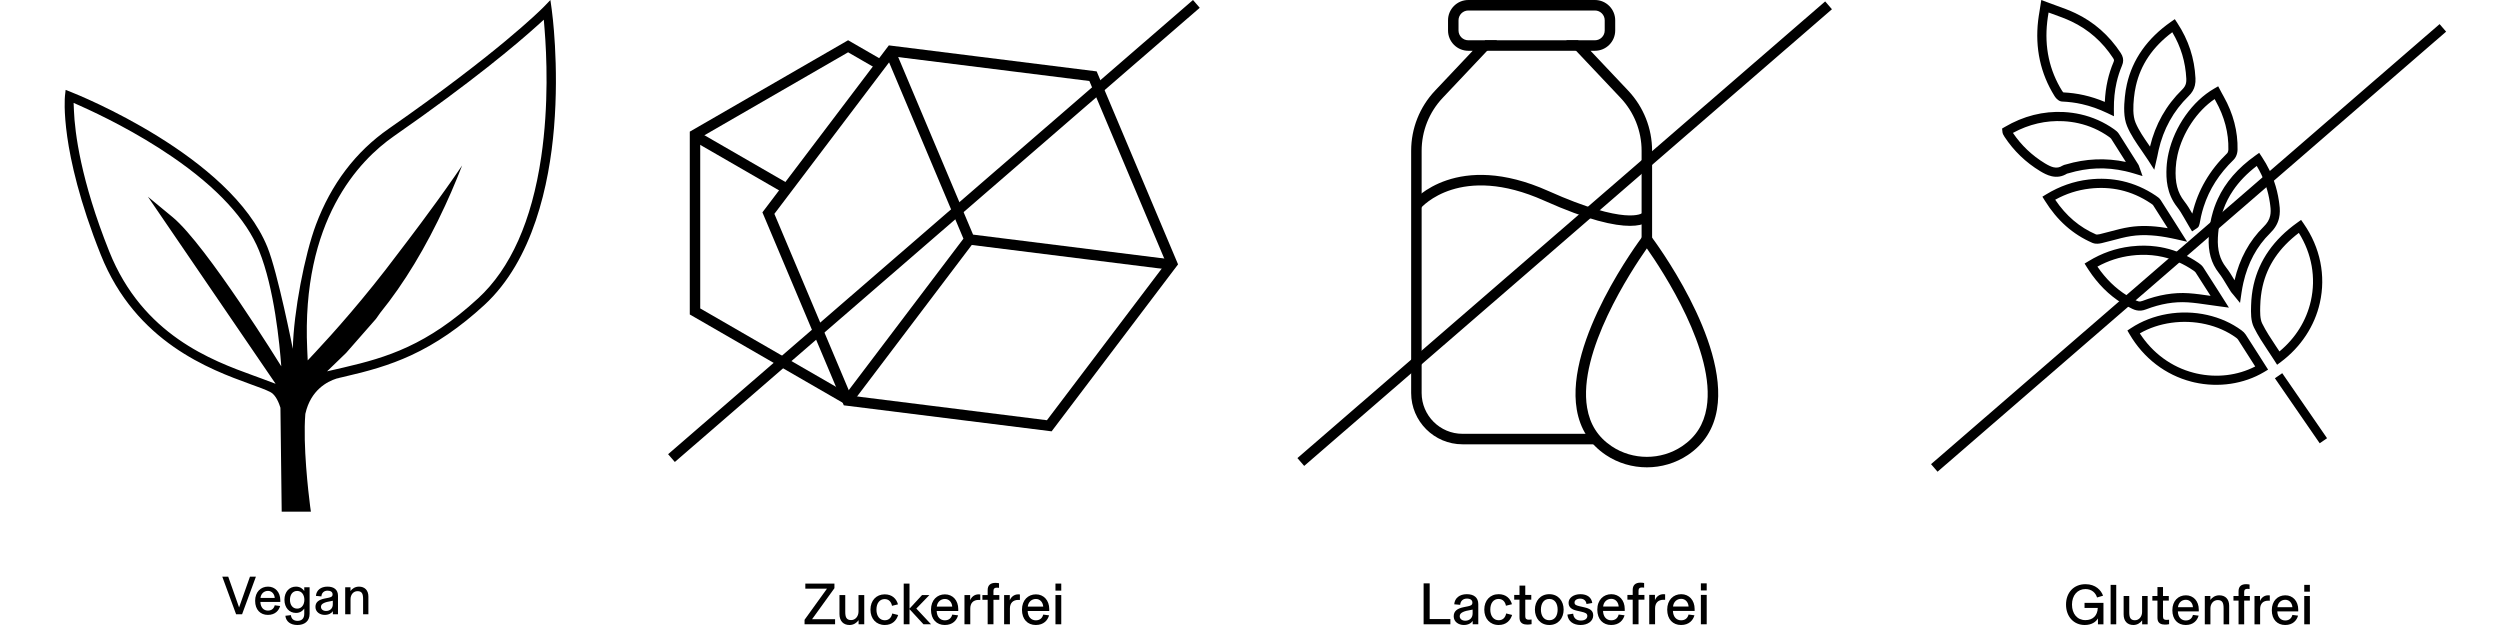 <svg width="580px" height="145px" viewBox="0 0 580 145" version="1.1" xmlns="http://www.w3.org/2000/svg" xmlns:xlink="http://www.w3.org/1999/xlink">
    <g id="Page-2" stroke="none" stroke-width="1" fill="none" fill-rule="evenodd">
        <g id="Group-11">
            <rect id="Rectangle" fill="#FFFFFF" x="0" y="0" width="580" height="145"></rect>
            <g id="Group-10">
                <g id="Group-2">
                    <rect id="Rectangle" fill="#FFFFFF" x="0" y="0" width="145" height="145"></rect>
                    <g id="01_Vegan" transform="translate(15, 0)" fill="#000000" fill-rule="nonzero">
                        <path d="M50.353,118.711 L50.061,94.61 L50.011,94.453 C49.42,92.604 48.635,91.419 47.673,90.931 C46.587,90.388 45.007,89.81 43.054,89.109 C33.776,85.73 16.504,79.441 8.383,59.11 C3.389,46.623 1.395,37.342 0.6,31.754 C-0.247,25.79 0.04,22.566 0.074,22.218 L0.226,20.855 L1.508,21.362 C3.014,21.955 38.47,36.15 47.052,57.366 C49.43,63.221 52.934,80.925 52.934,80.925 C53.111,72.379 55.693,59.074 58.303,52.114 C61.841,42.681 67.521,35.192 75.187,29.86 C100.303,12.367 110.132,2.634 111.171,1.581 L112.693,-8.99725544e-15 L112.994,2.148 C113.067,2.665 114.76,14.991 113.524,29.703 C112.435,42.66 108.744,60.307 97.342,70.787 C91.729,75.943 86.173,79.753 80.358,82.436 C75.276,84.78 70.348,86.148 64.512,87.481 L63.545,87.704 L63.449,87.775 L63.241,87.775 L63.08,87.827 C60.911,88.516 57.091,90.486 55.856,95.947 L55.839,96.025 L55.832,96.104 C55.267,103.353 56.538,114.213 56.942,117.369 L56.956,117.488 L57.129,118.713 L50.354,118.713 L50.353,118.711 Z M2.151,25.643 C2.363,30.732 3.707,41.747 10.341,58.333 C18.112,77.767 34.17,83.62 43.765,87.118 C44.455,87.363 45.096,87.598 45.693,87.822 L48.945,89.043 L19.31,45.634 L25.064,50.39 C32.899,56.875 50.256,84.988 50.256,84.988 C49.865,79.794 48.654,66.937 45.106,58.159 C42.142,50.849 35.387,43.537 25.026,36.424 C16.694,30.703 8.088,26.556 3.699,24.594 L2.078,23.869 L2.153,25.642 L2.151,25.643 Z M60.872,86.154 L64.736,85.258 C74.783,82.927 84.065,80.113 95.911,69.226 C103.448,62.301 108.378,51.259 110.564,36.405 C112.348,24.285 111.818,12.647 111.343,6.787 L111.163,4.571 L109.512,6.061 C105.009,10.122 94.716,18.84 76.388,31.59 C68.292,37.229 54.913,51.147 56.271,81.005 L56.389,83.609 L58.17,81.706 C61.993,77.623 69.573,69.209 77.417,58.702 L77.463,58.643 C77.499,58.597 77.854,58.126 78.007,57.925 C79.136,56.457 85.048,48.741 90.328,41.145 C90.996,40.184 91.624,39.265 92.215,38.39 C91.835,39.372 91.42,40.412 90.972,41.501 C90.135,43.551 89.228,45.629 88.277,47.684 C83.799,57.394 78.74,65.758 73.242,72.542 L73.169,72.632 L73.155,72.661 L73.142,72.68 C72.849,73.098 72.556,73.517 72.263,73.925 L72.157,74.057 L65.296,81.881 L60.87,86.157 L60.872,86.154 Z" id="Shape"></path>
                        <g id="Group" transform="translate(36.569, 133.792)">
                            <polygon id="Path" points="6.42 0 7.8 0 4.596 8.712 3.204 8.712 8.99725544e-15 0 1.38 0 3.9 7.129 6.42 0"></polygon>
                            <path d="M13.46,5.864 L8.838,5.864 C8.889,7.181 9.624,7.865 10.586,7.865 C11.447,7.865 11.979,7.396 12.169,6.637 L13.422,6.801 C13.131,7.827 12.295,8.865 10.573,8.865 C8.851,8.865 7.623,7.675 7.623,5.598 C7.623,3.522 8.94,2.306 10.611,2.306 C12.283,2.306 13.46,3.598 13.46,5.459 L13.46,5.864 L13.46,5.864 Z M12.169,4.927 C12.118,4.054 11.523,3.294 10.611,3.294 C9.649,3.294 8.965,3.978 8.864,4.927 L12.169,4.927 Z" id="Shape"></path>
                            <path d="M14.638,9.068 L15.917,8.916 C16.031,9.815 16.575,10.246 17.474,10.246 C18.373,10.246 19.019,9.752 19.019,8.625 L19.019,7.396 C18.677,7.903 18.069,8.409 17.094,8.409 C15.562,8.409 14.423,7.219 14.423,5.358 C14.423,3.496 15.562,2.306 17.094,2.306 C18.069,2.306 18.677,2.813 19.019,3.319 L19.019,2.458 L20.26,2.458 L20.26,8.599 C20.26,10.398 19.006,11.208 17.424,11.208 C15.841,11.208 14.777,10.41 14.638,9.068 L14.638,9.068 Z M19.044,5.358 C19.044,4.231 18.437,3.306 17.373,3.306 C16.309,3.306 15.702,4.18 15.702,5.358 C15.702,6.535 16.309,7.409 17.373,7.409 C18.437,7.409 19.044,6.485 19.044,5.358 Z" id="Shape"></path>
                            <path d="M21.615,7.015 C21.615,5.863 22.413,5.344 23.755,5.065 L24.641,4.888 C25.274,4.748 25.591,4.609 25.591,4.09 C25.591,3.571 25.173,3.242 24.426,3.242 C23.59,3.242 23.046,3.761 22.995,4.571 L21.729,4.457 C21.818,3.14 22.868,2.305 24.401,2.305 C25.933,2.305 26.845,3.039 26.845,4.419 L26.845,8.712 L25.654,8.712 L25.654,8.015 L25.642,8.015 C25.35,8.471 24.692,8.864 23.768,8.864 C22.653,8.864 21.615,8.193 21.615,7.015 Z M25.642,6.407 L25.642,5.584 C24.502,5.774 23.869,5.939 23.489,6.154 C23.122,6.344 22.894,6.597 22.894,6.99 C22.894,7.572 23.388,7.952 24.084,7.952 C24.97,7.952 25.642,7.382 25.642,6.407 Z" id="Shape"></path>
                            <path d="M28.516,8.713 L28.516,2.458 L29.744,2.458 L29.744,3.319 L29.757,3.319 C30.111,2.8 30.795,2.306 31.72,2.306 C33.036,2.306 33.898,3.142 33.898,4.598 L33.898,8.713 L32.669,8.713 L32.669,5.168 C32.669,4.016 32.429,3.357 31.378,3.357 C30.403,3.357 29.757,4.193 29.757,5.193 L29.757,8.713 L28.516,8.713 L28.516,8.713 Z" id="Path"></path>
                        </g>
                    </g>
                </g>
                <g id="Group-7" transform="translate(290, 0)">
                    <rect id="Rectangle" fill="#FFFFFF" x="0" y="0" width="145" height="145"></rect>
                    <g id="04_Lactosefrei" transform="translate(11, 0)" fill="#000000" fill-rule="nonzero">
                        <g id="Group" transform="translate(26.387, 0)">
                            <path d="M42.815,103.079 L11.907,103.079 C5.341,103.079 9.805953e-15,97.738 9.805953e-15,91.172 L9.805953e-15,34.992 C9.805953e-15,29.778 1.972,24.817 5.551,21.025 L14.28,11.781 L13.262,11.781 C10.666,11.781 8.555,9.669 8.555,7.073 L8.555,4.708 C8.555,2.111 10.666,0 13.262,0 L42.634,0 C45.23,0 47.341,2.111 47.341,4.708 L47.341,7.073 C47.341,9.669 45.23,11.781 42.634,11.781 L41.618,11.781 L50.345,21.018 C53.928,24.815 55.901,29.78 55.901,34.998 L55.901,55.539 L53.465,55.539 L53.465,34.998 C53.465,30.405 51.728,26.033 48.573,22.692 L35.963,9.345 L42.634,9.345 C43.886,9.345 44.906,8.325 44.906,7.073 L44.906,4.708 C44.906,3.455 43.886,2.436 42.634,2.436 L13.262,2.436 C12.01,2.436 10.99,3.455 10.99,4.708 L10.99,7.073 C10.99,8.325 12.01,9.345 13.262,9.345 L19.932,9.345 L7.321,22.699 C4.17,26.037 2.434,30.403 2.434,34.993 L2.434,91.172 C2.434,96.394 6.683,100.643 11.905,100.643 L42.813,100.643 L42.813,103.079 L42.815,103.079 Z" id="Path"></path>
                            <path d="M50.771,52.398 C47.186,52.398 41.107,51.133 30.853,46.543 C11.43,37.845 2.517,47.935 2.148,48.368 L0.285,46.798 C0.699,46.305 10.668,34.835 31.85,44.319 C49.986,52.439 53.617,49.451 53.64,49.415 L55.732,50.662 C55.456,51.126 54.368,52.396 50.773,52.398 L50.771,52.398 Z" id="Path"></path>
                            <rect id="Rectangle" x="17.106" y="9.345" width="21.686" height="2.436"></rect>
                            <path d="M54.685,108.421 C51.349,108.421 48.012,107.466 45.164,105.554 C41.449,103.06 39.178,99.503 38.418,94.985 C35.711,78.898 52.976,55.784 53.712,54.808 L54.685,53.519 L55.658,54.808 C56.395,55.784 73.659,78.898 70.953,94.985 C70.192,99.503 67.923,103.06 64.206,105.554 L64.206,105.554 C61.358,107.466 58.021,108.421 54.685,108.421 L54.685,108.421 Z M54.685,57.626 C51.057,62.793 38.642,81.638 40.821,94.583 C41.474,98.468 43.339,101.395 46.522,103.532 C51.404,106.81 57.964,106.812 62.846,103.532 L62.846,103.532 C66.029,101.395 67.894,98.468 68.548,94.581 C70.727,81.627 58.313,62.791 54.683,57.626 L54.685,57.626 Z" id="Shape"></path>
                        </g>
                        <polygon id="Rectangle" transform="translate(62.006, 54.211) rotate(-40.87) translate(-62.006, -54.211) " points="-18.952 53.01 142.964 53.01 142.964 55.411 -18.952 55.411"></polygon>
                        <g id="Group" transform="translate(29.278, 135.174)">
                            <polygon id="Path" points="9.805953e-15 9.66 9.805953e-15 0.166 1.408 0.166 1.408 8.446 6.21 8.446 6.21 9.66"></polygon>
                            <path d="M6.983,7.809 C6.983,6.554 7.853,5.988 9.315,5.684 L10.281,5.491 C10.972,5.339 11.317,5.187 11.317,4.621 C11.317,4.056 10.861,3.697 10.047,3.697 C9.136,3.697 8.543,4.263 8.487,5.146 L7.107,5.022 C7.204,3.586 8.349,2.676 10.019,2.676 C11.689,2.676 12.683,3.476 12.683,4.98 L12.683,9.659 L11.386,9.659 L11.386,8.9 L11.372,8.9 C11.054,9.397 10.337,9.824 9.329,9.824 C8.115,9.824 6.983,9.093 6.983,7.809 Z M11.372,7.147 L11.372,6.25 C10.13,6.457 9.44,6.636 9.026,6.871 C8.625,7.078 8.377,7.354 8.377,7.782 C8.377,8.417 8.915,8.831 9.674,8.831 C10.64,8.831 11.372,8.21 11.372,7.147 L11.372,7.147 Z" id="Shape"></path>
                            <path d="M14.077,6.25 C14.077,4.125 15.429,2.676 17.403,2.676 C19.128,2.676 20.135,3.697 20.494,5.008 L19.1,5.353 C18.934,4.47 18.382,3.78 17.389,3.78 C16.271,3.78 15.471,4.677 15.471,6.236 C15.471,7.796 16.271,8.72 17.416,8.72 C18.355,8.72 18.948,8.141 19.155,7.147 L20.535,7.492 C20.135,8.775 19.169,9.824 17.416,9.824 C15.415,9.824 14.077,8.375 14.077,6.25 L14.077,6.25 Z" id="Path"></path>
                            <path d="M22.329,8.736 C22.26,8.515 22.247,8.253 22.247,7.963 L22.247,3.947 L21.018,3.947 L21.018,2.843 L22.247,2.843 L22.247,0.69 L23.585,0.69 L23.585,2.843 L24.979,2.843 L24.979,3.947 L23.585,3.947 L23.585,7.825 C23.585,8.405 23.889,8.598 24.427,8.598 C24.676,8.598 24.827,8.584 25.048,8.556 L25.048,9.633 C24.689,9.702 24.413,9.729 24.027,9.729 C23.157,9.729 22.55,9.426 22.329,8.736 Z" id="Path"></path>
                            <path d="M25.821,6.25 C25.821,4.249 27.091,2.676 29.161,2.676 C31.231,2.676 32.487,4.249 32.487,6.25 C32.487,8.251 31.217,9.824 29.161,9.824 C27.104,9.824 25.821,8.265 25.821,6.25 L25.821,6.25 Z M31.093,6.25 C31.093,4.911 30.486,3.78 29.161,3.78 C27.836,3.78 27.215,4.898 27.215,6.25 C27.215,7.602 27.822,8.72 29.161,8.72 C30.499,8.72 31.093,7.602 31.093,6.25 Z" id="Shape"></path>
                            <path d="M33.356,7.411 L34.695,7.204 C34.791,8.28 35.509,8.791 36.475,8.791 C37.386,8.791 37.979,8.391 37.979,7.728 C37.979,7.149 37.538,6.956 36.558,6.735 L35.537,6.5 C34.419,6.252 33.632,5.755 33.632,4.678 C33.632,3.519 34.805,2.677 36.379,2.677 C37.952,2.677 38.959,3.436 39.125,4.72 L37.786,4.954 C37.703,4.195 37.165,3.712 36.337,3.712 C35.509,3.712 35.012,4.099 35.012,4.623 C35.012,5.148 35.44,5.299 36.213,5.479 L37.234,5.713 C38.587,6.017 39.346,6.473 39.346,7.604 C39.346,8.957 38.048,9.826 36.42,9.826 C34.791,9.826 33.508,9.012 33.356,7.411 L33.356,7.411 Z" id="Path"></path>
                            <path d="M46.66,6.555 L41.623,6.555 C41.678,7.991 42.478,8.736 43.527,8.736 C44.466,8.736 45.045,8.225 45.252,7.397 L46.619,7.577 C46.301,8.694 45.39,9.826 43.513,9.826 C41.637,9.826 40.298,8.529 40.298,6.265 C40.298,4.002 41.733,2.677 43.555,2.677 C45.377,2.677 46.66,4.085 46.66,6.114 L46.66,6.555 L46.66,6.555 Z M45.252,5.534 C45.197,4.582 44.549,3.754 43.555,3.754 C42.506,3.754 41.761,4.499 41.65,5.534 L45.252,5.534 Z" id="Shape"></path>
                            <path d="M48.509,9.66 L48.509,3.947 L47.281,3.947 L47.281,2.843 L48.509,2.843 L48.509,1.67 C48.509,0.552 49.172,0 50.303,0 C50.676,0 50.924,0.041 51.159,0.083 L51.159,1.159 C50.966,1.132 50.842,1.118 50.662,1.118 C50.138,1.118 49.862,1.325 49.862,1.863 L49.862,2.843 L51.228,2.843 L51.228,3.947 L49.862,3.947 L49.862,9.66 L48.509,9.66 L48.509,9.66 Z" id="Path"></path>
                            <path d="M56.031,2.703 L56.031,3.987 C55.906,3.973 55.81,3.973 55.644,3.973 C54.457,3.973 53.698,4.663 53.698,5.974 L53.698,9.659 L52.346,9.659 L52.346,2.841 L53.671,2.841 L53.671,4.069 C53.933,3.352 54.609,2.676 55.658,2.676 C55.81,2.676 55.92,2.689 56.031,2.703 L56.031,2.703 Z" id="Path"></path>
                            <path d="M62.876,6.555 L57.839,6.555 C57.894,7.991 58.694,8.736 59.743,8.736 C60.681,8.736 61.261,8.225 61.468,7.397 L62.834,7.577 C62.517,8.694 61.606,9.826 59.729,9.826 C57.852,9.826 56.514,8.529 56.514,6.265 C56.514,4.002 57.949,2.677 59.771,2.677 C61.592,2.677 62.876,4.085 62.876,6.114 L62.876,6.555 L62.876,6.555 Z M61.468,5.534 C61.413,4.582 60.764,3.754 59.771,3.754 C58.722,3.754 57.977,4.499 57.866,5.534 L61.468,5.534 Z" id="Shape"></path>
                            <path d="M64.325,1.806 L64.325,0.164 L65.677,0.164 L65.677,1.806 L64.325,1.806 Z M64.325,9.659 L64.325,2.841 L65.677,2.841 L65.677,9.659 L64.325,9.659 Z" id="Shape"></path>
                        </g>
                    </g>
                </g>
                <g id="Group-8" transform="translate(145, 0)">
                    <rect id="Rectangle" fill="#FFFFFF" x="0" y="0" width="145" height="145"></rect>
                    <g id="Group-6">
                        <rect id="Rectangle" fill="#FFFFFF" x="0" y="0" width="145" height="145"></rect>
                        <g id="03_Zuckerfrei" transform="translate(10, 0)" fill="#000000" fill-rule="nonzero">
                            <g id="Group" transform="translate(5.029, 9.337)">
                                <g transform="translate(0, 0)">
                                    <polygon id="Path" points="36.2 84.511 35.827 84.298 0 63.617 0 21.206 36.73 -4.87633374e-15 44.862 4.692 43.651 6.792 36.73 2.798 2.423 22.604 2.423 62.218 37.318 82.363 36.778 83.292"></polygon>
                                    <polygon id="Path" points="37.941 83.606 35.519 83.606 35.519 83.419 37.941 83.382"></polygon>
                                    <polygon id="Path" points="37.941 83.689 35.519 83.689 35.519 83.419 37.941 83.382"></polygon>
                                    <polygon id="Rectangle" transform="translate(11.859, 28.322) rotate(-60) translate(-11.859, -28.322) " points="10.648 16.027 13.071 16.027 13.071 40.617 10.648 40.617"></polygon>
                                </g>
                                <g transform="translate(16.85, 1.192)">
                                    <path d="M67.096,89.541 L18.881,83.509 L9.75266749e-15,38.737 L29.332,-4.87633374e-15 L77.547,6.032 L96.43,50.804 L67.098,89.541 L67.096,89.541 Z M20.571,81.278 L66.008,86.964 L93.65,50.457 L75.855,8.265 L30.418,2.579 L2.776,39.086 L20.571,81.278 Z" id="Shape"></path>
                                    <polygon id="Path" points="20.506 83.37 18.574 81.908 46.638 44.842 28.573 2.006 30.806 1.064 48.872 43.9 95.004 49.673 94.704 52.077 48.57 46.305"></polygon>
                                </g>
                            </g>
                            <g id="b" transform="translate(0, 0)">
                                <polygon id="Rectangle" transform="translate(61.669, 53.59) rotate(-40.87) translate(-61.669, -53.59) " points="-18.849 52.396 142.187 52.396 142.187 54.784 -18.849 54.784"></polygon>
                            </g>
                            <g id="Group" transform="translate(31.657, 135.227)">
                                <polygon id="Path" points="-9.75266749e-15 9.608 -9.75266749e-15 8.565 5.202 1.345 0.178 1.345 0.178 0.165 6.931 0.165 6.931 1.235 1.743 8.428 7.082 8.428 7.082 9.608 1.57772181e-30 9.608"></polygon>
                                <path d="M8.098,7.233 L8.098,2.827 L9.443,2.827 L9.443,6.726 C9.443,7.92 9.69,8.633 10.802,8.633 C11.818,8.633 12.518,7.728 12.518,6.657 L12.518,2.827 L13.849,2.827 L13.849,9.608 L12.532,9.608 L12.532,8.675 L12.518,8.675 C12.106,9.251 11.392,9.773 10.432,9.773 C9.004,9.773 8.098,8.853 8.098,7.233 L8.098,7.233 Z" id="Path"></path>
                                <path d="M15.29,6.216 C15.29,4.102 16.635,2.661 18.598,2.661 C20.314,2.661 21.316,3.677 21.673,4.981 L20.287,5.324 C20.122,4.445 19.573,3.759 18.585,3.759 C17.473,3.759 16.677,4.651 16.677,6.202 C16.677,7.753 17.473,8.673 18.612,8.673 C19.545,8.673 20.136,8.096 20.341,7.108 L21.714,7.451 C21.316,8.728 20.355,9.771 18.612,9.771 C16.622,9.771 15.29,8.33 15.29,6.216 L15.29,6.216 Z" id="Path"></path>
                                <polygon id="Path" points="29.345 9.608 27.589 9.608 24.349 6.094 24.349 9.608 23.004 9.608 23.004 0.165 24.349 0.165 24.349 5.984 27.259 2.827 28.961 2.827 25.928 5.957"></polygon>
                                <path d="M35.659,6.52 L30.649,6.52 C30.704,7.947 31.5,8.688 32.544,8.688 C33.477,8.688 34.053,8.18 34.259,7.357 L35.618,7.535 C35.302,8.647 34.397,9.773 32.53,9.773 C30.663,9.773 29.332,8.482 29.332,6.231 C29.332,3.98 30.759,2.663 32.571,2.663 C34.383,2.663 35.659,4.063 35.659,6.08 L35.659,6.52 L35.659,6.52 Z M34.259,5.504 C34.204,4.557 33.559,3.733 32.571,3.733 C31.528,3.733 30.787,4.475 30.677,5.504 L34.259,5.504 Z" id="Shape"></path>
                                <path d="M40.765,2.689 L40.765,3.965 C40.642,3.951 40.546,3.951 40.381,3.951 C39.2,3.951 38.446,4.638 38.446,5.941 L38.446,9.606 L37.1,9.606 L37.1,2.826 L38.418,2.826 L38.418,4.047 C38.679,3.334 39.351,2.661 40.395,2.661 C40.546,2.661 40.655,2.675 40.765,2.689 L40.765,2.689 Z" id="Path"></path>
                                <path d="M42.481,9.608 L42.481,3.926 L41.259,3.926 L41.259,2.827 L42.481,2.827 L42.481,1.661 C42.481,0.549 43.14,0 44.265,0 C44.636,0 44.883,0.041 45.116,0.082 L45.116,1.153 C44.924,1.126 44.801,1.112 44.622,1.112 C44.101,1.112 43.826,1.318 43.826,1.853 L43.826,2.827 L45.185,2.827 L45.185,3.926 L43.826,3.926 L43.826,9.608 L42.481,9.608 L42.481,9.608 Z" id="Path"></path>
                                <path d="M49.961,2.689 L49.961,3.965 C49.838,3.951 49.742,3.951 49.577,3.951 C48.397,3.951 47.642,4.638 47.642,5.941 L47.642,9.606 L46.297,9.606 L46.297,2.826 L47.614,2.826 L47.614,4.047 C47.875,3.334 48.548,2.661 49.591,2.661 C49.742,2.661 49.852,2.675 49.961,2.689 L49.961,2.689 Z" id="Path"></path>
                                <path d="M56.769,6.52 L51.759,6.52 C51.814,7.947 52.61,8.688 53.654,8.688 C54.587,8.688 55.163,8.18 55.369,7.357 L56.728,7.535 C56.412,8.647 55.507,9.773 53.64,9.773 C51.773,9.773 50.442,8.482 50.442,6.231 C50.442,3.98 51.869,2.663 53.681,2.663 C55.493,2.663 56.769,4.063 56.769,6.08 L56.769,6.52 L56.769,6.52 Z M55.369,5.504 C55.314,4.557 54.669,3.733 53.681,3.733 C52.638,3.733 51.897,4.475 51.787,5.504 L55.369,5.504 Z" id="Shape"></path>
                                <path d="M58.211,1.796 L58.211,0.163 L59.556,0.163 L59.556,1.796 L58.211,1.796 Z M58.211,9.606 L58.211,2.826 L59.556,2.826 L59.556,9.606 L58.211,9.606 Z" id="Shape"></path>
                            </g>
                        </g>
                    </g>
                </g>
                <g id="Group-9" transform="translate(435, 0)">
                    <rect id="Rectangle" fill="#FFFFFF" x="0" y="0" width="145" height="145"></rect>
                    <g id="05_Glutenfrei" transform="translate(13, 0)" fill="#000000" fill-rule="nonzero">
                        <g id="Group" transform="translate(16.483, 0)">
                            <g id="Shape">
                                <path d="M59.527,82.321 C58.53,80.75 57.531,79.187 56.519,77.622 C56.292,77.272 55.965,76.937 55.551,76.639 C53.237,74.942 50.558,73.742 47.6,73.075 C41.485,71.694 34.879,72.836 29.91,76.124 L29.07,76.677 L29.576,77.542 C32.819,83.087 37.911,86.99 43.917,88.545 C44.151,88.604 44.379,88.663 44.615,88.716 C50.198,89.976 56.086,89.105 60.771,86.319 L61.713,85.754 L59.529,82.323 L59.527,82.321 Z M54.737,78.775 C55.905,80.589 57.065,82.409 58.219,84.226 L58.726,85.021 C54.627,87.125 49.803,87.705 45.089,86.641 C44.872,86.593 44.658,86.543 44.445,86.482 C39.335,85.165 34.914,81.924 31.955,77.347 C36.303,74.826 41.983,74.028 47.216,75.208 C49.843,75.801 52.295,76.885 54.299,78.35 C54.494,78.493 54.645,78.641 54.735,78.774 L54.737,78.775 Z M69.985,51.902 L69.37,51.02 L68.5,51.645 C63.053,55.518 59.64,60.382 58.35,66.093 C58.006,67.616 57.815,69.215 57.772,70.848 L57.769,70.924 C57.72,72.576 57.676,74.442 58.434,75.973 C59.374,77.884 60.568,79.689 61.725,81.43 L61.758,81.473 C62.239,82.198 62.726,82.923 63.189,83.657 L63.806,84.625 L64.725,83.94 C69.31,80.502 72.507,75.653 73.718,70.286 C75.15,63.949 73.82,57.42 69.983,51.902 L69.985,51.902 Z M60.43,66.477 C61.534,61.589 64.288,57.509 68.846,54.03 C71.858,58.837 72.847,64.426 71.634,69.807 C70.607,74.388 68.087,78.434 64.35,81.533 C64.145,81.217 63.52,80.285 63.52,80.285 C62.342,78.511 61.233,76.839 60.339,75.037 C59.815,73.969 59.855,72.379 59.89,70.972 L59.896,70.911 C59.933,69.368 60.114,67.88 60.43,66.481 L60.43,66.477 Z M50.243,67.611 C49.056,65.751 47.871,63.883 46.674,62.034 C46.373,61.577 45.963,61.264 45.566,60.99 C43.12,59.313 40.487,58.153 37.739,57.531 C37.086,57.383 36.433,57.265 35.758,57.183 C33.929,56.941 32.044,56.926 30.119,57.142 C30.005,57.152 29.895,57.162 29.779,57.178 C26.313,57.606 23.131,58.721 20.061,60.591 L19.142,61.148 L19.713,62.062 C19.843,62.268 19.976,62.468 20.107,62.667 C20.628,63.464 21.175,64.21 21.745,64.913 C24.105,67.846 26.89,70.06 30.193,71.641 C30.537,71.81 30.852,71.917 31.162,71.986 C31.883,72.149 32.576,72.086 33.358,71.789 C36.784,70.474 39.984,69.937 43.135,70.146 C44.698,70.251 46.239,70.479 47.876,70.715 L48.027,70.735 C48.8,70.853 49.575,70.964 50.366,71.064 L52.625,71.368 L50.24,67.608 L50.243,67.611 Z M30.038,59.291 C30.774,59.195 31.509,59.142 32.234,59.128 C33.964,59.08 35.648,59.241 37.271,59.607 C39.756,60.169 42.143,61.225 44.362,62.744 C44.467,62.81 44.779,63.03 44.884,63.188 C46.054,64.995 47.213,66.822 48.373,68.64 L48.34,68.632 C46.613,68.384 44.975,68.141 43.275,68.027 C39.866,67.796 36.268,68.399 32.59,69.804 C32.209,69.952 31.933,69.982 31.624,69.912 C31.469,69.877 31.298,69.817 31.107,69.724 C28.208,68.333 25.748,66.404 23.638,63.869 C23.108,63.239 22.601,62.566 22.119,61.856 C24.632,60.477 27.229,59.634 30.038,59.291 L30.038,59.291 Z M64.263,50.562 C64.479,49.607 64.499,48.543 64.316,47.318 L64.277,47.025 C64.262,46.902 64.248,46.771 64.228,46.646 C63.991,45.064 63.625,43.551 63.113,42.09 C62.809,41.214 62.455,40.363 62.057,39.523 C61.535,38.449 60.937,37.402 60.255,36.376 L59.649,35.46 L58.756,36.094 C54.688,38.998 51.809,42.311 50.044,46.152 C49.464,47.402 49.008,48.701 48.672,50.062 C48.618,50.242 48.576,50.43 48.533,50.617 C48.219,52.012 48.017,53.495 47.943,55.014 C47.778,58.439 48.521,61.077 50.28,63.314 C50.961,64.183 51.547,65.164 52.132,66.147 C52.426,66.63 52.714,67.112 53.018,67.585 C53.154,67.799 53.3,67.967 53.462,68.16 C53.523,68.23 53.603,68.319 53.679,68.414 L55.204,70.281 L55.551,67.895 C55.667,67.129 55.804,66.368 55.97,65.633 C57.014,61.007 59.1,57.13 62.165,54.121 C63.301,53.011 63.967,51.874 64.265,50.561 L64.263,50.562 Z M51.354,48.583 C51.909,47.03 52.657,45.571 53.59,44.196 C54.991,42.126 56.813,40.238 59.08,38.499 C59.487,39.172 59.855,39.864 60.186,40.56 C60.583,41.4 60.929,42.258 61.21,43.142 C61.625,44.375 61.926,45.647 62.122,46.972 C62.142,47.068 62.15,47.161 62.162,47.264 C62.177,47.387 62.19,47.512 62.212,47.637 C62.353,48.609 62.348,49.387 62.189,50.087 C61.991,50.991 61.505,51.794 60.679,52.605 C57.351,55.874 55.077,60.048 53.934,65.02 C53.363,64.062 52.717,62.982 51.947,62.001 C50.524,60.186 49.927,57.998 50.067,55.121 C50.132,53.734 50.316,52.388 50.602,51.121 C50.8,50.245 51.048,49.402 51.354,48.579 L51.354,48.583 Z M40.457,52.173 C40.343,51.992 40.228,51.809 40.113,51.628 C39.019,49.888 37.919,48.145 36.802,46.422 C36.508,45.966 36.085,45.679 35.74,45.453 L35.662,45.393 C33.241,43.764 30.636,42.63 27.93,42.018 C25.425,41.453 22.785,41.323 20.079,41.648 C16.633,42.051 13.328,43.21 10.266,45.074 L9.354,45.632 L9.919,46.545 C12.785,51.156 16.399,54.364 20.962,56.351 C21.085,56.401 21.216,56.444 21.359,56.475 C21.844,56.585 22.415,56.565 23.109,56.404 C23.946,56.211 24.812,55.982 25.618,55.767 C26.944,55.408 28.45,55.006 29.897,54.78 C31.408,54.547 32.979,54.484 34.712,54.614 C36.107,54.708 37.6,54.926 39.252,55.264 C39.605,55.337 39.962,55.41 40.333,55.493 L42.931,56.086 L40.459,52.173 L40.457,52.173 Z M27.46,44.093 C29.918,44.648 32.275,45.682 34.475,47.163 L34.554,47.216 C34.684,47.303 34.953,47.484 35.018,47.575 C36.109,49.266 37.179,50.951 38.251,52.659 C38.31,52.75 38.371,52.848 38.429,52.94 C38.253,52.906 38.075,52.881 37.896,52.855 C34.804,52.348 32.069,52.296 29.569,52.68 C28.028,52.92 26.524,53.317 25.063,53.708 L24.965,53.736 C24.197,53.937 23.407,54.148 22.629,54.334 C22.129,54.447 21.903,54.417 21.814,54.397 L21.808,54.397 C17.961,52.72 14.853,50.087 12.324,46.337 C14.863,44.936 17.489,44.091 20.332,43.757 C22.789,43.469 25.192,43.581 27.461,44.093 L27.46,44.093 Z M54.629,34.741 C54.72,30.507 53.641,26.356 51.414,22.393 C51.251,22.109 51.103,21.828 50.946,21.545 L50.137,20.018 L49.184,20.568 C44.174,23.45 40.025,29.315 38.627,35.505 C38.371,36.637 38.217,37.763 38.157,38.847 C38.02,41.491 38.172,44.922 40.597,48.011 C41.19,48.767 41.697,49.597 42.198,50.481 C42.336,50.717 42.474,50.953 42.61,51.197 C42.903,51.716 43.197,52.236 43.506,52.745 L43.584,52.868 L44.079,53.681 L44.994,53.081 C45.077,53.029 45.125,52.998 45.175,52.966 C45.3,52.888 45.594,52.707 45.707,52.301 L45.732,52.221 C45.777,52.084 45.815,51.951 45.845,51.816 C45.858,51.756 45.871,51.701 45.876,51.646 L45.886,51.6 C45.965,51.129 46.054,50.667 46.157,50.21 C46.33,49.442 46.536,48.689 46.772,47.956 C48.081,43.885 50.375,40.311 53.719,37.066 C54.2,36.601 54.427,35.966 54.53,35.515 C54.59,35.253 54.62,34.99 54.627,34.744 L54.629,34.741 Z M44.133,49.563 C44.113,49.524 44.093,49.49 44.066,49.449 C43.549,48.539 42.961,47.572 42.274,46.694 C40.695,44.688 40.1,42.374 40.284,38.955 C40.336,37.975 40.474,36.958 40.703,35.942 C41.867,30.791 45.228,25.746 49.312,22.986 C49.391,23.139 49.472,23.284 49.557,23.439 C51.591,27.062 52.584,30.846 52.499,34.699 C52.496,34.805 52.484,34.922 52.458,35.037 C52.399,35.293 52.303,35.469 52.24,35.532 C48.145,39.498 45.429,44.159 44.178,49.389 C44.158,49.449 44.144,49.502 44.131,49.562 L44.133,49.563 Z M31.883,38.863 C31.86,38.808 31.843,38.755 31.827,38.709 C31.788,38.566 31.732,38.376 31.607,38.178 L31.185,37.51 C29.8,35.301 28.442,33.14 27.096,31.044 C26.801,30.588 26.399,30.271 26.002,29.996 C23.64,28.324 21.015,27.157 18.214,26.525 C16.967,26.245 15.664,26.063 14.342,25.992 C9.565,25.741 4.94,26.913 0.597,29.471 L0,29.825 L0.083,30.587 C0.098,30.71 0.108,30.917 0.231,31.158 C0.329,31.351 0.439,31.552 0.567,31.743 C2.711,35.002 5.497,37.685 8.847,39.714 C9.55,40.141 10.494,40.66 11.505,40.888 C12.778,41.175 13.955,40.974 15.075,40.278 C15.099,40.269 15.12,40.266 15.135,40.263 L15.194,40.255 C15.262,40.235 15.336,40.216 15.411,40.198 C19.845,38.87 24.148,38.71 28.567,39.708 C29.233,39.859 29.908,40.038 30.57,40.238 L32.585,40.848 L31.886,38.865 L31.883,38.863 Z M14.8,38.157 L14.695,38.183 C14.524,38.223 14.269,38.278 14.007,38.439 C13.323,38.865 12.688,38.978 11.949,38.81 C11.403,38.687 10.78,38.404 9.939,37.896 C6.952,36.082 4.452,33.705 2.517,30.833 C6.235,28.813 10.178,27.905 14.228,28.118 C15.423,28.183 16.605,28.342 17.743,28.6 C20.269,29.17 22.644,30.222 24.78,31.732 C24.908,31.825 25.201,32.033 25.307,32.191 C26.449,33.971 27.594,35.793 28.715,37.568 C24.072,36.591 19.399,36.789 14.801,38.157 L14.8,38.157 Z M44.741,19.783 C44.852,19.291 44.896,18.756 44.867,18.156 C44.638,13.496 43.262,9.314 40.672,5.359 L40.072,4.445 L39.172,5.07 C33.702,8.888 30.259,13.761 28.951,19.559 C28.738,20.501 28.582,21.479 28.485,22.469 C28.259,24.69 28.148,27.227 29.007,29.283 C29.853,31.301 31.13,33.14 32.37,34.927 C32.834,35.598 33.411,36.43 33.936,37.241 L35.307,39.383 L36.027,36.227 C36.052,36.119 36.074,36.017 36.09,35.916 C36.157,35.555 36.232,35.198 36.31,34.847 C37.414,29.958 39.754,25.736 43.26,22.31 C44.06,21.529 44.53,20.727 44.743,19.785 L44.741,19.783 Z M34.114,33.713 C32.89,31.951 31.737,30.289 30.967,28.465 C30.292,26.848 30.402,24.635 30.595,22.684 C30.693,21.75 30.836,20.834 31.034,19.959 C32.156,14.989 34.927,10.9 39.487,7.477 C41.485,10.823 42.548,14.354 42.741,18.264 C42.758,18.664 42.736,19.005 42.67,19.303 C42.547,19.848 42.266,20.308 41.774,20.792 C38.06,24.419 35.549,28.864 34.317,34.008 L34.114,33.713 L34.114,33.713 Z M25.935,25.262 C25.92,23.071 26.123,21.078 26.559,19.146 C26.861,17.807 27.287,16.487 27.819,15.227 C27.909,15.014 27.977,14.81 28.023,14.6 C28.199,13.819 28.04,13.082 27.525,12.293 C24.838,8.204 21.301,5.09 17.005,3.052 C15.568,2.367 14.095,1.835 12.542,1.28 L12.248,1.172 C11.62,0.946 10.978,0.715 10.326,0.469 L9.094,0 L8.893,1.3 C8.825,1.759 8.757,2.183 8.691,2.578 C8.556,3.398 8.443,4.079 8.363,4.784 C7.63,11.166 8.907,17.045 12.153,22.26 C12.349,22.581 12.891,23.347 13.679,23.525 C13.774,23.547 13.864,23.553 13.962,23.56 C15.498,23.623 17.032,23.821 18.52,24.157 C20.506,24.606 22.433,25.289 24.414,26.231 L25.954,26.968 L25.935,25.264 L25.935,25.262 Z M10.788,2.907 C11.078,3.007 11.764,3.255 11.764,3.255 C13.289,3.805 14.728,4.327 16.096,4.977 C20.036,6.844 23.282,9.7 25.741,13.455 C25.974,13.804 25.989,13.957 25.947,14.138 C25.929,14.219 25.902,14.304 25.861,14.394 C25.272,15.775 24.813,17.215 24.481,18.683 C24.127,20.252 23.907,21.916 23.836,23.64 C22.212,22.961 20.623,22.448 18.987,22.077 C17.431,21.726 15.824,21.512 14.204,21.435 C14.14,21.379 14.043,21.271 13.955,21.131 C10.968,16.337 9.799,10.913 10.479,5.022 C10.547,4.372 10.655,3.71 10.785,2.917 L10.788,2.904 L10.788,2.907 Z"></path>
                                <path d="M25.666,25.262 C25.633,21.524 26.255,18.204 27.568,15.117 C27.977,14.155 27.894,13.358 27.293,12.444 C24.64,8.398 21.138,5.321 16.887,3.3 C15.443,2.613 13.963,2.08 12.393,1.513 C11.678,1.26 10.958,0.997 10.228,0.72 L9.316,0.372 L9.169,1.336 C9.093,1.8 9.025,2.224 8.965,2.621 C8.834,3.419 8.72,4.109 8.639,4.812 C7.913,11.132 9.176,16.952 12.386,22.109 C12.552,22.373 13.147,23.251 13.975,23.282 C17.586,23.432 21.04,24.311 24.536,25.979 L25.673,26.525 L25.668,25.264 L25.666,25.262 Z M18.927,22.346 C17.338,21.987 15.737,21.775 14.103,21.703 C14.023,21.65 13.854,21.49 13.724,21.278 C10.7,16.425 9.517,10.95 10.203,4.989 C10.275,4.325 10.384,3.649 10.511,2.871 C10.536,2.763 10.554,2.646 10.574,2.532 C11.004,2.693 11.43,2.846 11.849,2.997 C13.388,3.549 14.834,4.068 16.209,4.724 C20.199,6.616 23.482,9.502 25.972,13.307 C26.289,13.782 26.318,14.03 26.112,14.507 C24.86,17.453 24.2,20.588 24.097,24.054 C22.376,23.304 20.663,22.74 18.925,22.348 L18.927,22.346 Z M44.588,18.167 C44.362,13.558 43.009,9.424 40.439,5.509 L39.997,4.836 L39.334,5.294 C33.023,9.695 29.466,15.481 28.755,22.491 C28.539,24.672 28.419,27.179 29.263,29.175 C30.101,31.17 31.373,33 32.595,34.769 C33.12,35.517 33.665,36.298 34.172,37.093 L35.181,38.672 L35.683,36.478 C35.735,36.248 35.78,36.054 35.814,35.863 C36.823,30.457 39.262,25.826 43.067,22.112 C44.212,20.99 44.671,19.806 44.588,18.166 L44.588,18.167 Z M41.965,20.98 C38.14,24.724 35.613,29.328 34.448,34.677 C34.262,34.402 34.076,34.134 33.895,33.866 C32.654,32.086 31.491,30.407 30.716,28.568 C30.011,26.895 30.124,24.634 30.326,22.647 C30.966,16.272 33.994,11.166 39.563,7.066 C41.689,10.534 42.814,14.199 43.014,18.244 C43.072,19.426 42.781,20.187 41.965,20.98 L41.965,20.98 Z M31.62,38.958 C31.601,38.89 31.577,38.835 31.566,38.79 C31.521,38.645 31.471,38.486 31.368,38.321 L30.952,37.655 C29.619,35.535 28.241,33.333 26.863,31.188 C26.594,30.781 26.215,30.483 25.844,30.216 C22.45,27.822 18.573,26.494 14.327,26.271 C9.6,26.018 5.028,27.172 0.74,29.709 L0.293,29.968 L0.362,30.565 C0.366,30.678 0.377,30.844 0.47,31.029 C0.569,31.222 0.675,31.408 0.796,31.591 C2.914,34.815 5.67,37.468 8.981,39.477 C9.804,39.974 10.665,40.422 11.56,40.625 C12.63,40.866 13.764,40.768 14.957,40.027 C15.004,40.008 15.049,39.999 15.1,39.989 C15.175,39.97 15.257,39.954 15.325,39.934 C20.47,38.399 25.478,38.411 30.646,39.975 L32.136,40.432 L31.619,38.963 L31.62,38.958 Z M29.044,37.924 C24.323,36.858 19.564,37.023 14.881,38.421 C14.836,38.433 14.8,38.438 14.755,38.449 C14.598,38.484 14.374,38.541 14.153,38.667 C12.72,39.561 11.468,39.144 9.801,38.13 C6.689,36.238 4.101,33.75 2.121,30.733 C5.968,28.587 10.044,27.616 14.243,27.835 C18.187,28.046 21.786,29.283 24.938,31.502 C25.169,31.669 25.417,31.858 25.538,32.041 C26.801,34.004 28.066,36.017 29.293,37.979 L29.044,37.922 L29.044,37.924 Z M54.354,34.734 C54.442,30.55 53.373,26.444 51.171,22.528 C50.99,22.203 50.815,21.874 50.642,21.545 L50.031,20.395 L49.322,20.802 C43.385,24.218 38.803,31.812 38.436,38.863 C38.298,41.451 38.444,44.818 40.82,47.838 C41.416,48.609 41.927,49.454 42.442,50.341 C42.575,50.569 42.706,50.805 42.843,51.041 C43.135,51.56 43.428,52.087 43.744,52.597 L43.825,52.735 L44.166,53.294 L44.847,52.847 C44.932,52.788 44.987,52.758 45.02,52.737 C45.128,52.669 45.358,52.529 45.448,52.225 L45.468,52.137 C45.501,52.017 45.544,51.892 45.571,51.771 C45.584,51.711 45.597,51.656 45.604,51.595 C45.808,50.41 46.081,49.261 46.425,48.149 C47.733,43.922 50.074,40.203 53.531,36.863 C54.112,36.302 54.336,35.367 54.353,34.734 L54.354,34.734 Z M52.438,35.731 C48.436,39.598 45.772,44.129 44.503,49.208 C44.407,49.575 44.322,49.946 44.244,50.325 C44.234,50.308 44.224,50.285 44.214,50.268 C44.088,50.042 43.956,49.806 43.825,49.578 C43.292,48.651 42.731,47.717 42.06,46.866 C40.436,44.808 39.826,42.432 40.005,38.941 C40.339,32.668 44.244,25.934 49.415,22.592 C49.539,22.832 49.663,23.066 49.793,23.301 C51.861,26.966 52.863,30.803 52.775,34.704 C52.77,35.1 52.617,35.56 52.438,35.731 L52.438,35.731 Z M41.353,54.102 L39.872,51.758 C38.783,50.026 37.683,48.29 36.571,46.568 C36.308,46.162 35.903,45.893 35.582,45.679 L35.509,45.627 C30.882,42.509 25.701,41.26 20.116,41.918 C16.705,42.324 13.44,43.461 10.409,45.311 L9.73,45.724 L10.15,46.398 C12.991,50.961 16.563,54.14 21.07,56.091 C21.178,56.145 21.298,56.178 21.426,56.208 C21.863,56.306 22.398,56.286 23.041,56.135 C23.884,55.943 24.729,55.716 25.543,55.496 C26.958,55.122 28.412,54.735 29.857,54.509 C31.507,54.251 33.231,54.201 35.148,54.366 C36.516,54.484 38,54.713 39.615,55.056 C39.872,55.107 40.128,55.164 40.391,55.224 L40.479,55.244 L42.342,55.671 L41.352,54.102 L41.353,54.102 Z M37.51,53.064 C35.11,52.692 32.393,52.526 29.616,52.953 C28.09,53.189 26.592,53.586 25.139,53.974 C24.333,54.188 23.512,54.412 22.689,54.602 C22.024,54.757 21.766,54.677 21.701,54.648 C17.717,52.921 14.517,50.167 11.927,46.24 C14.582,44.738 17.335,43.83 20.3,43.481 C25.498,42.871 30.319,44.03 34.626,46.929 L34.706,46.982 C34.92,47.13 35.16,47.289 35.244,47.422 C36.341,49.115 37.415,50.815 38.496,52.524 C38.625,52.737 38.76,52.951 38.896,53.166 L38.996,53.322 C38.514,53.227 38.017,53.144 37.512,53.064 L37.51,53.064 Z M64.039,47.361 C64.027,47.259 64.014,47.156 64.002,47.055 C63.994,46.934 63.981,46.809 63.957,46.691 C63.72,45.143 63.361,43.661 62.862,42.233 C62.571,41.36 62.219,40.502 61.808,39.659 C61.299,38.589 60.706,37.548 60.024,36.524 L59.576,35.849 L58.917,36.323 C55.036,39.093 52.225,42.266 50.464,45.923 C49.848,47.178 49.366,48.5 49.005,49.876 C48.573,51.505 48.313,53.224 48.224,55.029 C48.061,58.382 48.782,60.959 50.496,63.145 C51.178,64.014 51.749,64.963 52.348,65.977 C52.647,66.469 52.941,66.953 53.249,67.44 C53.373,67.638 53.515,67.797 53.666,67.974 C53.733,68.052 53.812,68.141 53.889,68.243 L55.021,69.624 L55.278,67.856 C56.121,62.149 58.375,57.463 61.976,53.93 C63.841,52.093 64.461,50.132 64.039,47.361 L64.039,47.361 Z M60.87,52.803 C57.425,56.188 55.14,60.535 54.053,65.753 C53.935,65.557 53.817,65.359 53.704,65.164 C53.103,64.159 52.481,63.118 51.733,62.17 C50.265,60.304 49.645,58.061 49.79,55.099 C49.901,52.851 50.298,50.747 50.99,48.78 C51.51,47.263 52.208,45.828 53.089,44.47 C54.589,42.126 56.61,40.005 59.158,38.09 C59.63,38.855 60.056,39.631 60.423,40.421 C60.827,41.262 61.178,42.126 61.454,43.004 C61.884,44.262 62.19,45.571 62.395,46.925 C62.415,47.028 62.426,47.131 62.438,47.233 C62.453,47.356 62.468,47.474 62.485,47.59 C62.827,49.869 62.372,51.324 60.869,52.803 L60.87,52.803 Z M50.075,67.856 C48.869,65.962 47.662,64.062 46.443,62.187 C46.169,61.771 45.79,61.474 45.409,61.218 C42.296,59.085 38.931,57.809 35.346,57.416 C33.554,57.203 31.71,57.218 29.817,57.449 C29.7,57.466 29.582,57.481 29.473,57.499 C26.171,57.95 23.143,59.044 20.205,60.829 L19.525,61.241 L19.946,61.916 C20.076,62.122 20.207,62.328 20.345,62.529 C20.865,63.327 21.412,64.072 21.989,64.777 C24.318,67.659 27.061,69.837 30.306,71.39 C30.625,71.546 30.926,71.657 31.222,71.724 C31.895,71.875 32.54,71.808 33.255,71.531 C36.725,70.204 39.962,69.662 43.149,69.872 C44.774,69.977 46.375,70.218 48.069,70.465 C48.844,70.577 49.618,70.688 50.408,70.796 L52.079,71.017 L50.075,67.854 L50.075,67.856 Z M48.302,68.906 C46.576,68.65 44.944,68.417 43.258,68.298 C39.884,68.073 36.33,68.667 32.696,70.061 C32.074,70.304 31.627,70.281 30.989,69.973 C28.043,68.565 25.536,66.597 23.397,64.006 C22.819,63.309 22.258,62.559 21.73,61.768 L21.725,61.76 C21.984,61.614 22.25,61.467 22.514,61.336 L22.714,61.233 C25.031,60.064 27.431,59.333 30.01,59.015 C30.936,58.899 31.847,58.842 32.752,58.842 C36.988,58.829 40.936,60.061 44.522,62.519 C44.748,62.677 45.004,62.862 45.118,63.043 C46.337,64.918 47.539,66.81 48.739,68.702 L48.933,69.001 C48.721,68.974 48.508,68.941 48.303,68.908 L48.302,68.906 Z M69.757,52.064 L69.303,51.409 L68.653,51.871 C61.821,56.741 58.249,63.126 58.045,70.859 L58.038,70.921 C57.998,72.54 57.951,74.377 58.68,75.851 C59.62,77.763 60.822,79.563 61.978,81.31 C62.465,82.037 62.95,82.768 63.42,83.511 L63.874,84.229 L64.556,83.717 C74.762,76.069 77,62.461 69.757,52.064 L69.757,52.064 Z M64.287,81.937 C63.954,81.437 63.62,80.938 63.294,80.439 C62.111,78.657 60.99,76.975 60.091,75.158 C59.539,74.028 59.581,72.402 59.615,70.959 L59.622,70.898 C59.807,63.839 62.847,58.184 68.914,53.629 C74.962,62.993 73.01,74.897 64.285,81.937 L64.287,81.937 Z M59.835,83.317 C58.653,81.465 57.479,79.613 56.287,77.773 C56.08,77.442 55.779,77.141 55.39,76.855 C48.209,71.602 37.555,71.391 30.066,76.347 L29.443,76.757 L29.815,77.4 C33.017,82.879 38.054,86.743 43.986,88.274 C44.214,88.332 44.449,88.392 44.678,88.443 C50.2,89.69 55.977,88.842 60.634,86.079 L61.329,85.664 L59.835,83.317 L59.835,83.317 Z M44.38,86.749 C39.096,85.386 34.569,82.022 31.574,77.261 C38.399,73.147 48.099,73.482 54.466,78.134 C54.69,78.298 54.863,78.471 54.969,78.629 C56.155,80.467 57.33,82.311 58.505,84.163 L59.117,85.122 C54.752,87.462 49.429,88.059 44.38,86.749 L44.38,86.749 Z M69.759,52.064 L69.305,51.409 L68.655,51.871 C61.823,56.741 58.251,63.126 58.046,70.859 L58.04,70.921 C58,72.54 57.953,74.377 58.681,75.851 C59.622,77.763 60.824,79.563 61.979,81.31 C62.466,82.037 62.952,82.768 63.422,83.511 L63.876,84.229 L64.557,83.717 C74.764,76.069 77.002,62.461 69.759,52.064 Z M64.288,81.937 C63.956,81.437 63.622,80.938 63.296,80.439 C62.112,78.657 60.992,76.975 60.093,75.158 C59.541,74.028 59.582,72.402 59.617,70.959 L59.624,70.898 C59.808,63.839 62.849,58.184 68.916,53.629 C74.964,62.993 73.012,74.897 64.287,81.937 L64.288,81.937 Z M59.837,83.317 C58.655,81.465 57.481,79.613 56.289,77.773 C56.081,77.442 55.78,77.141 55.392,76.855 C48.21,71.602 37.557,71.391 30.068,76.347 L29.445,76.757 L29.817,77.4 C33.018,82.879 38.055,86.743 43.988,88.274 C44.216,88.332 44.45,88.392 44.68,88.443 C50.202,89.69 55.978,88.842 60.636,86.079 L61.331,85.664 L59.837,83.317 L59.837,83.317 Z M44.382,86.749 C39.098,85.386 34.571,82.022 31.576,77.261 C38.401,73.147 48.101,73.482 54.467,78.134 C54.692,78.298 54.865,78.471 54.971,78.629 C56.156,80.467 57.331,82.311 58.507,84.163 L59.118,85.122 C54.753,87.462 49.43,88.059 44.382,86.749 L44.382,86.749 Z M64.042,47.359 C64.031,47.258 64.017,47.155 64.006,47.053 C63.997,46.932 63.984,46.807 63.961,46.689 C63.723,45.142 63.364,43.659 62.865,42.231 C62.574,41.358 62.222,40.501 61.811,39.658 C61.303,38.587 60.709,37.547 60.028,36.523 L59.579,35.848 L58.921,36.321 C55.039,39.091 52.228,42.264 50.468,45.921 C49.851,47.176 49.369,48.498 49.008,49.874 C48.576,51.503 48.317,53.222 48.227,55.027 C48.064,58.38 48.785,60.957 50.499,63.143 C51.181,64.012 51.753,64.961 52.351,65.975 C52.65,66.467 52.945,66.951 53.252,67.438 C53.377,67.636 53.518,67.796 53.669,67.972 C53.736,68.05 53.816,68.14 53.892,68.241 L55.024,69.623 L55.282,67.854 C56.125,62.147 58.379,57.461 61.979,53.929 C63.844,52.092 64.464,50.13 64.042,47.359 L64.042,47.359 Z M60.874,52.802 C57.428,56.186 55.144,60.533 54.057,65.751 C53.939,65.555 53.821,65.357 53.708,65.163 C53.106,64.157 52.484,63.116 51.736,62.169 C50.268,60.302 49.648,58.06 49.793,55.097 C49.904,52.85 50.302,50.745 50.993,48.779 C51.513,47.261 52.212,45.827 53.093,44.468 C54.592,42.125 56.613,40.003 59.162,38.089 C59.634,38.853 60.059,39.629 60.427,40.419 C60.831,41.26 61.181,42.125 61.457,43.002 C61.888,44.261 62.194,45.569 62.398,46.924 C62.418,47.027 62.43,47.13 62.441,47.231 C62.456,47.354 62.471,47.472 62.488,47.589 C62.83,49.868 62.375,51.322 60.872,52.802 L60.874,52.802 Z M50.079,67.854 C48.872,65.96 47.665,64.06 46.447,62.185 C46.172,61.77 45.793,61.472 45.413,61.216 C42.299,59.083 38.935,57.807 35.349,57.415 C33.557,57.202 31.714,57.217 29.82,57.448 C29.704,57.464 29.586,57.479 29.476,57.498 C26.175,57.948 23.146,59.042 20.209,60.827 L19.529,61.24 L19.949,61.914 C20.079,62.121 20.21,62.327 20.348,62.528 C20.869,63.326 21.416,64.07 21.992,64.775 C24.321,67.658 27.064,69.835 30.309,71.388 C30.628,71.544 30.929,71.656 31.225,71.722 C31.898,71.873 32.543,71.807 33.258,71.529 C36.729,70.203 39.965,69.661 43.152,69.87 C44.778,69.975 46.378,70.216 48.072,70.464 C48.847,70.575 49.622,70.686 50.411,70.794 L52.082,71.016 L50.079,67.852 L50.079,67.854 Z M48.305,68.904 C46.58,68.648 44.947,68.416 43.262,68.296 C39.887,68.072 36.333,68.665 32.699,70.06 C32.078,70.302 31.63,70.279 30.992,69.972 C28.046,68.564 25.54,66.595 23.4,64.004 C22.822,63.307 22.262,62.558 21.733,61.766 L21.728,61.758 C21.987,61.612 22.253,61.466 22.518,61.334 L22.717,61.231 C25.034,60.063 27.435,59.331 30.013,59.014 C30.939,58.897 31.85,58.841 32.756,58.841 C36.991,58.827 40.939,60.059 44.525,62.518 C44.751,62.676 45.007,62.86 45.122,63.041 C46.34,64.917 47.542,66.808 48.742,68.7 L48.937,68.999 C48.724,68.973 48.511,68.939 48.307,68.906 L48.305,68.904 Z M54.358,34.731 C54.446,30.547 53.377,26.441 51.174,22.524 C50.993,22.2 50.818,21.871 50.646,21.542 L50.034,20.392 L49.326,20.799 C43.388,24.215 38.807,31.808 38.439,38.86 C38.301,41.448 38.448,44.814 40.823,47.835 C41.42,48.606 41.93,49.45 42.445,50.338 C42.578,50.566 42.71,50.802 42.846,51.038 C43.139,51.557 43.431,52.084 43.747,52.594 L43.828,52.732 L44.169,53.29 L44.851,52.843 C44.936,52.785 44.99,52.755 45.024,52.733 C45.132,52.665 45.361,52.526 45.451,52.221 L45.471,52.133 C45.504,52.014 45.547,51.889 45.574,51.768 C45.587,51.708 45.6,51.653 45.607,51.591 C45.812,50.406 46.084,49.258 46.428,48.145 C47.737,43.918 50.077,40.2 53.535,36.86 C54.115,36.298 54.339,35.364 54.356,34.731 L54.358,34.731 Z M52.441,35.728 C48.44,39.595 45.775,44.126 44.507,49.204 C44.41,49.572 44.326,49.942 44.247,50.321 C44.237,50.305 44.227,50.282 44.217,50.265 C44.091,50.039 43.96,49.803 43.828,49.575 C43.295,48.648 42.735,47.713 42.063,46.862 C40.439,44.804 39.829,42.429 40.008,38.938 C40.343,32.664 44.247,25.93 49.419,22.589 C49.542,22.829 49.667,23.063 49.796,23.297 C51.864,26.963 52.866,30.799 52.778,34.701 C52.773,35.096 52.62,35.557 52.441,35.728 L52.441,35.728 Z M41.357,54.098 L39.875,51.754 C38.787,50.022 37.686,48.287 36.574,46.565 C36.312,46.159 35.906,45.89 35.585,45.675 L35.512,45.624 C30.886,42.505 25.704,41.257 20.119,41.915 C16.708,42.321 13.443,43.458 10.413,45.308 L9.733,45.72 L10.153,46.395 C12.994,50.958 16.567,54.136 21.073,56.088 C21.181,56.141 21.301,56.174 21.429,56.204 C21.866,56.302 22.401,56.283 23.045,56.131 C23.887,55.94 24.732,55.712 25.546,55.493 C26.961,55.119 28.416,54.732 29.86,54.505 C31.511,54.248 33.235,54.198 35.151,54.363 C36.519,54.481 38.004,54.71 39.618,55.052 C39.875,55.104 40.131,55.16 40.394,55.22 L40.482,55.24 L42.346,55.667 L41.355,54.098 L41.357,54.098 Z M37.513,53.061 C35.113,52.689 32.397,52.522 29.619,52.95 C28.093,53.186 26.595,53.583 25.142,53.97 C24.336,54.185 23.515,54.409 22.692,54.599 C22.027,54.753 21.77,54.673 21.705,54.645 C17.72,52.918 14.52,50.164 11.93,46.237 C14.585,44.734 17.338,43.827 20.303,43.478 C25.502,42.868 30.322,44.026 34.629,46.925 L34.709,46.979 C34.923,47.126 35.163,47.286 35.248,47.419 C36.345,49.111 37.419,50.812 38.499,52.521 C38.629,52.733 38.763,52.948 38.9,53.162 L38.999,53.319 C38.517,53.224 38.02,53.141 37.515,53.061 L37.513,53.061 Z M44.593,18.164 C44.367,13.554 43.014,9.42 40.444,5.506 L40.002,4.832 L39.339,5.291 C33.028,9.691 29.471,15.478 28.76,22.488 C28.544,24.669 28.424,27.175 29.268,29.172 C30.106,31.167 31.378,32.997 32.6,34.766 C33.125,35.514 33.67,36.295 34.177,37.089 L35.186,38.669 L35.688,36.474 C35.74,36.245 35.785,36.051 35.819,35.859 C36.828,30.454 39.267,25.822 43.072,22.109 C44.217,20.987 44.676,19.803 44.593,18.162 L44.593,18.164 Z M41.97,20.977 C38.145,24.72 35.618,29.325 34.453,34.674 C34.267,34.398 34.081,34.131 33.899,33.863 C32.659,32.083 31.496,30.404 30.721,28.565 C30.016,26.891 30.129,24.63 30.331,22.644 C30.971,16.269 33.999,11.162 39.568,7.063 C41.694,10.531 42.819,14.196 43.019,18.241 C43.077,19.422 42.786,20.184 41.97,20.977 L41.97,20.977 Z M31.625,38.955 C31.606,38.886 31.582,38.832 31.571,38.787 C31.526,38.642 31.476,38.482 31.373,38.318 L30.957,37.651 C29.624,35.532 28.246,33.329 26.868,31.185 C26.599,30.778 26.22,30.48 25.849,30.212 C22.454,27.819 18.578,26.491 14.332,26.268 C9.605,26.015 5.033,27.169 0.745,29.705 L0.298,29.965 L0.367,30.562 C0.371,30.675 0.382,30.841 0.475,31.025 C0.573,31.218 0.68,31.404 0.801,31.587 C2.919,34.812 5.675,37.465 8.986,39.473 C9.809,39.97 10.67,40.419 11.565,40.622 C12.635,40.863 13.769,40.765 14.962,40.023 C15.009,40.005 15.054,39.995 15.105,39.985 C15.18,39.967 15.262,39.95 15.33,39.93 C20.475,38.396 25.483,38.408 30.651,39.972 L32.141,40.429 L31.624,38.96 L31.625,38.955 Z M29.049,37.921 C24.328,36.855 19.569,37.02 14.886,38.418 C14.841,38.429 14.805,38.434 14.76,38.446 C14.603,38.481 14.379,38.537 14.158,38.664 C12.725,39.558 11.473,39.141 9.806,38.127 C6.694,36.235 4.106,33.747 2.126,30.729 C5.973,28.583 10.049,27.613 14.248,27.832 C18.192,28.043 21.791,29.28 24.943,31.499 C25.174,31.665 25.422,31.855 25.543,32.038 C26.806,34.001 28.071,36.014 29.298,37.975 L29.049,37.919 L29.049,37.921 Z M25.671,25.259 C25.638,21.52 26.26,18.201 27.573,15.114 C27.982,14.151 27.899,13.355 27.298,12.441 C24.645,8.395 21.143,5.318 16.892,3.296 C15.448,2.61 13.968,2.076 12.398,1.509 C11.683,1.257 10.963,0.994 10.233,0.716 L9.321,0.369 L9.174,1.333 C9.098,1.797 9.03,2.221 8.97,2.618 C8.839,3.416 8.725,4.106 8.644,4.809 C7.918,11.129 9.181,16.949 12.391,22.105 C12.557,22.37 13.152,23.247 13.98,23.279 C17.591,23.429 21.045,24.308 24.541,25.975 L25.678,26.522 L25.673,25.26 L25.671,25.259 Z M18.932,22.343 C17.343,21.984 15.742,21.771 14.108,21.7 C14.028,21.647 13.859,21.487 13.729,21.274 C10.705,16.422 9.522,10.946 10.208,4.985 C10.28,4.322 10.389,3.645 10.516,2.867 C10.541,2.759 10.559,2.643 10.579,2.528 C11.009,2.69 11.435,2.843 11.854,2.994 C13.393,3.546 14.839,4.064 16.214,4.721 C20.204,6.613 23.487,9.498 25.977,13.303 C26.294,13.779 26.323,14.027 26.117,14.504 C24.865,17.449 24.205,20.584 24.102,24.05 C22.381,23.301 20.668,22.737 18.93,22.345 L18.932,22.343 Z M69.761,52.06 L69.307,51.405 L68.657,51.867 C61.825,56.738 58.252,63.123 58.048,70.856 L58.041,70.917 C58.001,72.537 57.955,74.373 58.683,75.848 C59.624,77.76 60.826,79.56 61.981,81.307 C62.468,82.033 62.953,82.765 63.424,83.508 L63.878,84.226 L64.559,83.714 C74.766,76.066 77.003,62.458 69.761,52.06 L69.761,52.06 Z M64.29,81.934 C63.957,81.433 63.623,80.935 63.297,80.436 C62.114,78.654 60.993,76.972 60.094,75.155 C59.542,74.024 59.584,72.399 59.619,70.956 L59.625,70.894 C59.81,63.836 62.85,58.181 68.918,53.626 C74.965,62.99 73.014,74.894 64.288,81.934 L64.29,81.934 Z M59.838,83.313 C58.656,81.462 57.483,79.61 56.291,77.77 C56.083,77.439 55.782,77.138 55.393,76.852 C48.212,71.599 37.558,71.388 30.07,76.343 L29.446,76.754 L29.819,77.397 C33.02,82.876 38.057,86.739 43.99,88.27 C44.217,88.329 44.452,88.388 44.681,88.44 C50.203,89.687 55.98,88.839 60.638,86.076 L61.333,85.661 L59.838,83.313 L59.838,83.313 Z M44.384,86.746 C39.099,85.383 34.573,82.018 31.577,77.258 C38.403,73.143 48.102,73.479 54.469,78.13 C54.693,78.295 54.866,78.468 54.973,78.626 C56.158,80.464 57.333,82.308 58.508,84.159 L59.12,85.119 C54.755,87.459 49.432,88.056 44.384,86.746 L44.384,86.746 Z M64.044,47.356 C64.032,47.254 64.019,47.151 64.007,47.05 C63.999,46.929 63.986,46.804 63.962,46.686 C63.725,45.138 63.366,43.656 62.867,42.228 C62.576,41.355 62.224,40.497 61.813,39.654 C61.304,38.584 60.711,37.543 60.029,36.519 L59.581,35.844 L58.922,36.318 C55.041,39.088 52.23,42.261 50.469,45.918 C49.853,47.173 49.371,48.495 49.01,49.871 C48.578,51.5 48.318,53.219 48.229,55.024 C48.066,58.377 48.787,60.954 50.501,63.14 C51.183,64.009 51.754,64.958 52.353,65.972 C52.652,66.464 52.946,66.948 53.254,67.435 C53.378,67.633 53.52,67.792 53.671,67.969 C53.738,68.047 53.817,68.136 53.894,68.238 L55.026,69.619 L55.283,67.851 C56.126,62.144 58.38,57.458 61.981,53.925 C63.846,52.088 64.466,50.127 64.044,47.356 L64.044,47.356 Z M60.875,52.798 C57.429,56.183 55.145,60.53 54.058,65.748 C53.94,65.552 53.822,65.354 53.709,65.159 C53.107,64.154 52.486,63.113 51.738,62.165 C50.27,60.299 49.65,58.056 49.795,55.094 C49.906,52.847 50.303,50.742 50.995,48.776 C51.515,47.258 52.213,45.823 53.094,44.465 C54.594,42.121 56.615,40 59.163,38.085 C59.635,38.85 60.061,39.626 60.428,40.416 C60.832,41.257 61.183,42.121 61.459,42.999 C61.889,44.257 62.195,45.566 62.4,46.92 C62.42,47.023 62.431,47.126 62.443,47.228 C62.458,47.351 62.473,47.469 62.49,47.585 C62.832,49.864 62.377,51.319 60.874,52.798 L60.875,52.798 Z M50.08,67.851 C48.874,65.957 47.667,64.057 46.448,62.182 C46.174,61.766 45.795,61.469 45.414,61.213 C42.301,59.08 38.936,57.804 35.351,57.411 C33.559,57.198 31.715,57.213 29.822,57.444 C29.705,57.461 29.587,57.476 29.478,57.494 C26.176,57.945 23.148,59.039 20.21,60.824 L19.53,61.236 L19.951,61.911 C20.081,62.117 20.212,62.323 20.35,62.524 C20.87,63.322 21.417,64.067 21.994,64.772 C24.323,67.654 27.066,69.832 30.311,71.385 C30.63,71.541 30.931,71.652 31.226,71.719 C31.9,71.87 32.545,71.803 33.26,71.526 C36.73,70.199 39.967,69.657 43.154,69.867 C44.779,69.972 46.38,70.213 48.074,70.46 C48.849,70.572 49.623,70.683 50.413,70.791 L52.084,71.012 L50.08,67.849 L50.08,67.851 Z M48.307,68.901 C46.581,68.645 44.949,68.412 43.263,68.293 C39.889,68.068 36.335,68.662 32.701,70.056 C32.079,70.299 31.632,70.276 30.994,69.968 C28.048,68.56 25.541,66.592 23.402,64.001 C22.824,63.304 22.263,62.554 21.735,61.763 L21.73,61.755 C21.989,61.609 22.255,61.462 22.519,61.331 L22.719,61.228 C25.036,60.059 27.436,59.328 30.015,59.01 C30.941,58.894 31.852,58.837 32.757,58.837 C36.993,58.824 40.941,60.056 44.527,62.515 C44.753,62.672 45.009,62.857 45.123,63.038 C46.342,64.913 47.544,66.805 48.744,68.697 L48.938,68.996 C48.726,68.969 48.513,68.936 48.308,68.903 L48.307,68.901 Z M54.359,34.727 C54.447,30.543 53.378,26.437 51.176,22.521 C50.995,22.197 50.82,21.868 50.647,21.539 L50.036,20.388 L49.327,20.796 C43.39,24.212 38.808,31.805 38.441,38.857 C38.303,41.445 38.449,44.811 40.825,47.831 C41.421,48.603 41.932,49.447 42.447,50.335 C42.58,50.562 42.711,50.799 42.848,51.035 C43.14,51.553 43.433,52.08 43.749,52.591 L43.83,52.728 L44.171,53.287 L44.852,52.84 C44.937,52.782 44.992,52.752 45.025,52.73 C45.133,52.662 45.363,52.522 45.453,52.218 L45.472,52.13 C45.506,52.01 45.549,51.886 45.576,51.764 C45.589,51.704 45.602,51.65 45.609,51.588 C45.813,50.403 46.086,49.254 46.43,48.142 C47.738,43.915 50.079,40.196 53.536,36.857 C54.117,36.295 54.341,35.361 54.358,34.727 L54.359,34.727 Z M52.443,35.725 C48.441,39.591 45.777,44.123 44.508,49.201 C44.412,49.568 44.327,49.939 44.249,50.318 C44.239,50.302 44.229,50.278 44.219,50.262 C44.093,50.036 43.961,49.799 43.83,49.572 C43.297,48.644 42.736,47.71 42.065,46.859 C40.441,44.801 39.831,42.425 40.01,38.935 C40.344,32.661 44.249,25.927 49.42,22.586 C49.543,22.825 49.668,23.06 49.798,23.294 C51.866,26.959 52.868,30.796 52.78,34.697 C52.775,35.093 52.622,35.553 52.443,35.725 L52.443,35.725 Z M41.358,54.095 L39.877,51.751 C38.788,50.019 37.688,48.283 36.576,46.561 C36.313,46.156 35.908,45.886 35.587,45.672 L35.514,45.62 C30.887,42.502 25.706,41.254 20.121,41.912 C16.71,42.317 13.445,43.454 10.414,45.305 L9.734,45.717 L10.155,46.392 C12.996,50.955 16.568,54.133 21.075,56.085 C21.183,56.138 21.303,56.171 21.431,56.201 C21.868,56.299 22.403,56.279 23.046,56.128 C23.889,55.937 24.734,55.709 25.548,55.49 C26.963,55.116 28.417,54.728 29.862,54.502 C31.512,54.245 33.236,54.195 35.153,54.359 C36.521,54.477 38.005,54.707 39.62,55.049 C39.877,55.101 40.133,55.157 40.396,55.217 L40.484,55.237 L42.347,55.664 L41.357,54.095 L41.358,54.095 Z M37.515,53.058 C35.115,52.685 32.398,52.519 29.621,52.946 C28.095,53.182 26.597,53.58 25.144,53.967 C24.338,54.181 23.517,54.406 22.694,54.595 C22.029,54.75 21.771,54.67 21.706,54.642 C17.722,52.915 14.522,50.16 11.932,46.234 C14.587,44.731 17.34,43.823 20.305,43.474 C25.503,42.864 30.324,44.023 34.631,46.922 L34.711,46.975 C34.925,47.123 35.165,47.283 35.249,47.416 C36.346,49.108 37.42,50.809 38.501,52.517 C38.63,52.73 38.765,52.945 38.901,53.159 L39.001,53.315 C38.519,53.221 38.022,53.137 37.517,53.058 L37.515,53.058 Z M44.595,18.161 C44.369,13.551 43.016,9.417 40.446,5.502 L40.003,4.829 L39.34,5.288 C33.03,9.688 29.473,15.474 28.761,22.484 C28.545,24.665 28.426,27.172 29.27,29.169 C30.108,31.163 31.379,32.994 32.601,34.762 C33.127,35.51 33.672,36.292 34.179,37.086 L35.188,38.665 L35.69,36.471 C35.741,36.242 35.786,36.047 35.821,35.856 C36.83,30.45 39.269,25.819 43.074,22.105 C44.219,20.983 44.678,19.8 44.595,18.159 L44.595,18.161 Z M41.972,20.973 C38.147,24.717 35.62,29.321 34.455,34.671 C34.269,34.395 34.082,34.127 33.901,33.86 C32.661,32.079 31.497,30.4 30.723,28.562 C30.018,26.888 30.131,24.627 30.332,22.641 C30.972,16.266 34.001,11.159 39.57,7.06 C41.696,10.527 42.821,14.193 43.021,18.237 C43.079,19.419 42.788,20.18 41.972,20.973 L41.972,20.973 Z M31.627,38.951 C31.607,38.883 31.584,38.828 31.572,38.783 C31.527,38.639 31.478,38.479 31.374,38.315 L30.959,37.648 C29.626,35.529 28.248,33.326 26.87,31.182 C26.6,30.774 26.221,30.477 25.851,30.209 C22.456,27.815 18.58,26.487 14.334,26.265 C9.606,26.012 5.035,27.165 0.746,29.702 L0.299,29.961 L0.369,30.558 C0.372,30.671 0.384,30.838 0.477,31.022 C0.575,31.215 0.682,31.401 0.803,31.584 C2.921,34.809 5.677,37.462 8.988,39.47 C9.811,39.967 10.672,40.416 11.566,40.619 C12.637,40.86 13.771,40.762 14.964,40.02 C15.011,40.002 15.056,39.992 15.107,39.982 C15.182,39.964 15.263,39.947 15.331,39.927 C20.476,38.393 25.485,38.404 30.653,39.969 L32.142,40.426 L31.625,38.956 L31.627,38.951 Z M29.051,37.917 C24.33,36.852 19.57,37.016 14.888,38.414 C14.843,38.426 14.806,38.431 14.761,38.443 C14.605,38.477 14.381,38.534 14.16,38.66 C12.727,39.555 11.475,39.137 9.808,38.123 C6.696,36.232 4.108,33.743 2.128,30.726 C5.974,28.58 10.05,27.609 14.249,27.829 C18.194,28.04 21.793,29.277 24.945,31.496 C25.176,31.662 25.423,31.852 25.545,32.034 C26.808,33.998 28.073,36.011 29.3,37.972 L29.051,37.916 L29.051,37.917 Z M25.673,25.255 C25.639,21.517 26.261,18.197 27.574,15.11 C27.983,14.148 27.9,13.352 27.3,12.437 C24.647,8.391 21.145,5.314 16.894,3.293 C15.45,2.607 13.97,2.073 12.399,1.506 C11.684,1.253 10.965,0.991 10.235,0.713 L9.322,0.366 L9.176,1.33 C9.099,1.794 9.031,2.218 8.971,2.615 C8.84,3.413 8.727,4.103 8.646,4.806 C7.919,11.126 9.183,16.946 12.393,22.102 C12.559,22.366 13.154,23.244 13.982,23.276 C17.592,23.425 21.047,24.305 24.542,25.972 L25.679,26.519 L25.674,25.257 L25.673,25.255 Z M18.934,22.34 C17.345,21.981 15.744,21.768 14.11,21.696 C14.03,21.643 13.86,21.484 13.731,21.271 C10.707,16.419 9.523,10.943 10.21,4.982 C10.281,4.319 10.391,3.642 10.517,2.864 C10.542,2.756 10.561,2.64 10.581,2.525 C11.011,2.686 11.437,2.839 11.856,2.99 C13.395,3.542 14.841,4.061 16.216,4.718 C20.205,6.609 23.488,9.495 25.979,13.3 C26.296,13.776 26.324,14.023 26.118,14.5 C24.866,17.446 24.207,20.581 24.103,24.047 C22.383,23.297 20.669,22.734 18.932,22.341 L18.934,22.34 Z"></path>
                            </g>
                            <polygon id="Rectangle" transform="translate(69.341, 94.709) rotate(-34.57) translate(-69.341, -94.709) " points="68.306 85.548 70.377 85.548 70.377 103.87 68.306 103.87"></polygon>
                        </g>
                        <polygon id="Rectangle" transform="translate(59.75, 57.514) rotate(-40.87) translate(-59.75, -57.514) " points="-18.263 56.357 137.762 56.357 137.762 58.671 -18.263 58.671"></polygon>
                        <g id="Group" transform="translate(31.318, 135.531)">
                            <path d="M9.44913988e-15,4.734 C9.44913988e-15,1.942 1.795,0 4.521,0 C6.875,0 8.152,1.423 8.591,2.673 L7.194,3.085 C6.902,2.088 6.038,1.13 4.508,1.13 C2.66,1.13 1.383,2.593 1.383,4.734 C1.383,6.875 2.607,8.338 4.495,8.338 C6.25,8.338 7.301,7.274 7.367,5.506 L4.295,5.506 L4.295,4.335 L8.684,4.335 L8.684,9.309 L7.407,9.309 L7.407,7.952 L7.394,7.952 C6.942,8.737 5.958,9.469 4.335,9.469 C1.809,9.469 9.44913988e-15,7.54 9.44913988e-15,4.734 Z" id="Path"></path>
                            <polygon id="Path" points="10.346 9.309 10.346 0.16 11.649 0.16 11.649 9.309"></polygon>
                            <path d="M13.365,7.008 L13.365,2.739 L14.668,2.739 L14.668,6.516 C14.668,7.673 14.908,8.365 15.985,8.365 C16.969,8.365 17.647,7.487 17.647,6.45 L17.647,2.739 L18.937,2.739 L18.937,9.309 L17.66,9.309 L17.66,8.405 L17.647,8.405 C17.248,8.963 16.557,9.469 15.626,9.469 C14.243,9.469 13.365,8.578 13.365,7.008 L13.365,7.008 Z" id="Path"></path>
                            <path d="M21.291,8.418 C21.224,8.205 21.211,7.952 21.211,7.673 L21.211,3.803 L20.028,3.803 L20.028,2.739 L21.211,2.739 L21.211,0.665 L22.501,0.665 L22.501,2.739 L23.844,2.739 L23.844,3.803 L22.501,3.803 L22.501,7.54 C22.501,8.099 22.794,8.285 23.312,8.285 C23.552,8.285 23.698,8.272 23.911,8.245 L23.911,9.282 C23.565,9.349 23.299,9.375 22.927,9.375 C22.089,9.375 21.504,9.083 21.291,8.418 L21.291,8.418 Z" id="Path"></path>
                            <path d="M30.799,6.317 L25.945,6.317 C25.999,7.7 26.77,8.418 27.781,8.418 C28.685,8.418 29.243,7.926 29.443,7.128 L30.759,7.301 C30.454,8.378 29.576,9.469 27.767,9.469 C25.959,9.469 24.669,8.218 24.669,6.038 C24.669,3.857 26.052,2.58 27.807,2.58 C29.563,2.58 30.799,3.936 30.799,5.891 L30.799,6.317 L30.799,6.317 Z M29.443,5.333 C29.39,4.415 28.765,3.617 27.807,3.617 C26.796,3.617 26.078,4.335 25.972,5.333 L29.443,5.333 Z" id="Shape"></path>
                            <path d="M32.196,9.309 L32.196,2.739 L33.486,2.739 L33.486,3.644 L33.499,3.644 C33.871,3.099 34.589,2.58 35.56,2.58 C36.943,2.58 37.847,3.458 37.847,4.987 L37.847,9.309 L36.558,9.309 L36.558,5.585 C36.558,4.375 36.305,3.684 35.201,3.684 C34.177,3.684 33.499,4.561 33.499,5.612 L33.499,9.309 L32.196,9.309 L32.196,9.309 Z" id="Path"></path>
                            <path d="M40.028,9.309 L40.028,3.803 L38.845,3.803 L38.845,2.739 L40.028,2.739 L40.028,1.609 C40.028,0.532 40.667,3.77965595e-14 41.757,3.77965595e-14 C42.116,3.77965595e-14 42.356,0.04 42.582,0.08 L42.582,1.117 C42.396,1.09 42.276,1.077 42.103,1.077 C41.598,1.077 41.332,1.277 41.332,1.795 L41.332,2.739 L42.648,2.739 L42.648,3.803 L41.332,3.803 L41.332,9.309 L40.028,9.309 L40.028,9.309 Z" id="Path"></path>
                            <path d="M47.276,2.605 L47.276,3.842 C47.156,3.828 47.063,3.828 46.904,3.828 C45.76,3.828 45.029,4.493 45.029,5.757 L45.029,9.307 L43.725,9.307 L43.725,2.738 L45.002,2.738 L45.002,3.921 C45.255,3.23 45.906,2.578 46.917,2.578 C47.063,2.578 47.17,2.592 47.276,2.605 L47.276,2.605 Z" id="Path"></path>
                            <path d="M53.872,6.317 L49.018,6.317 C49.071,7.7 49.843,8.418 50.853,8.418 C51.758,8.418 52.316,7.926 52.516,7.128 L53.832,7.301 C53.526,8.378 52.649,9.469 50.84,9.469 C49.032,9.469 47.742,8.218 47.742,6.038 C47.742,3.857 49.125,2.58 50.88,2.58 C52.635,2.58 53.872,3.936 53.872,5.891 L53.872,6.317 L53.872,6.317 Z M52.516,5.333 C52.463,4.415 51.837,3.617 50.88,3.617 C49.869,3.617 49.151,4.335 49.045,5.333 L52.516,5.333 Z" id="Shape"></path>
                            <path d="M55.268,1.74 L55.268,0.158 L56.572,0.158 L56.572,1.74 L55.268,1.74 Z M55.268,9.307 L55.268,2.738 L56.572,2.738 L56.572,9.307 L55.268,9.307 Z" id="Shape"></path>
                        </g>
                    </g>
                </g>
            </g>
        </g>
    </g>
</svg>